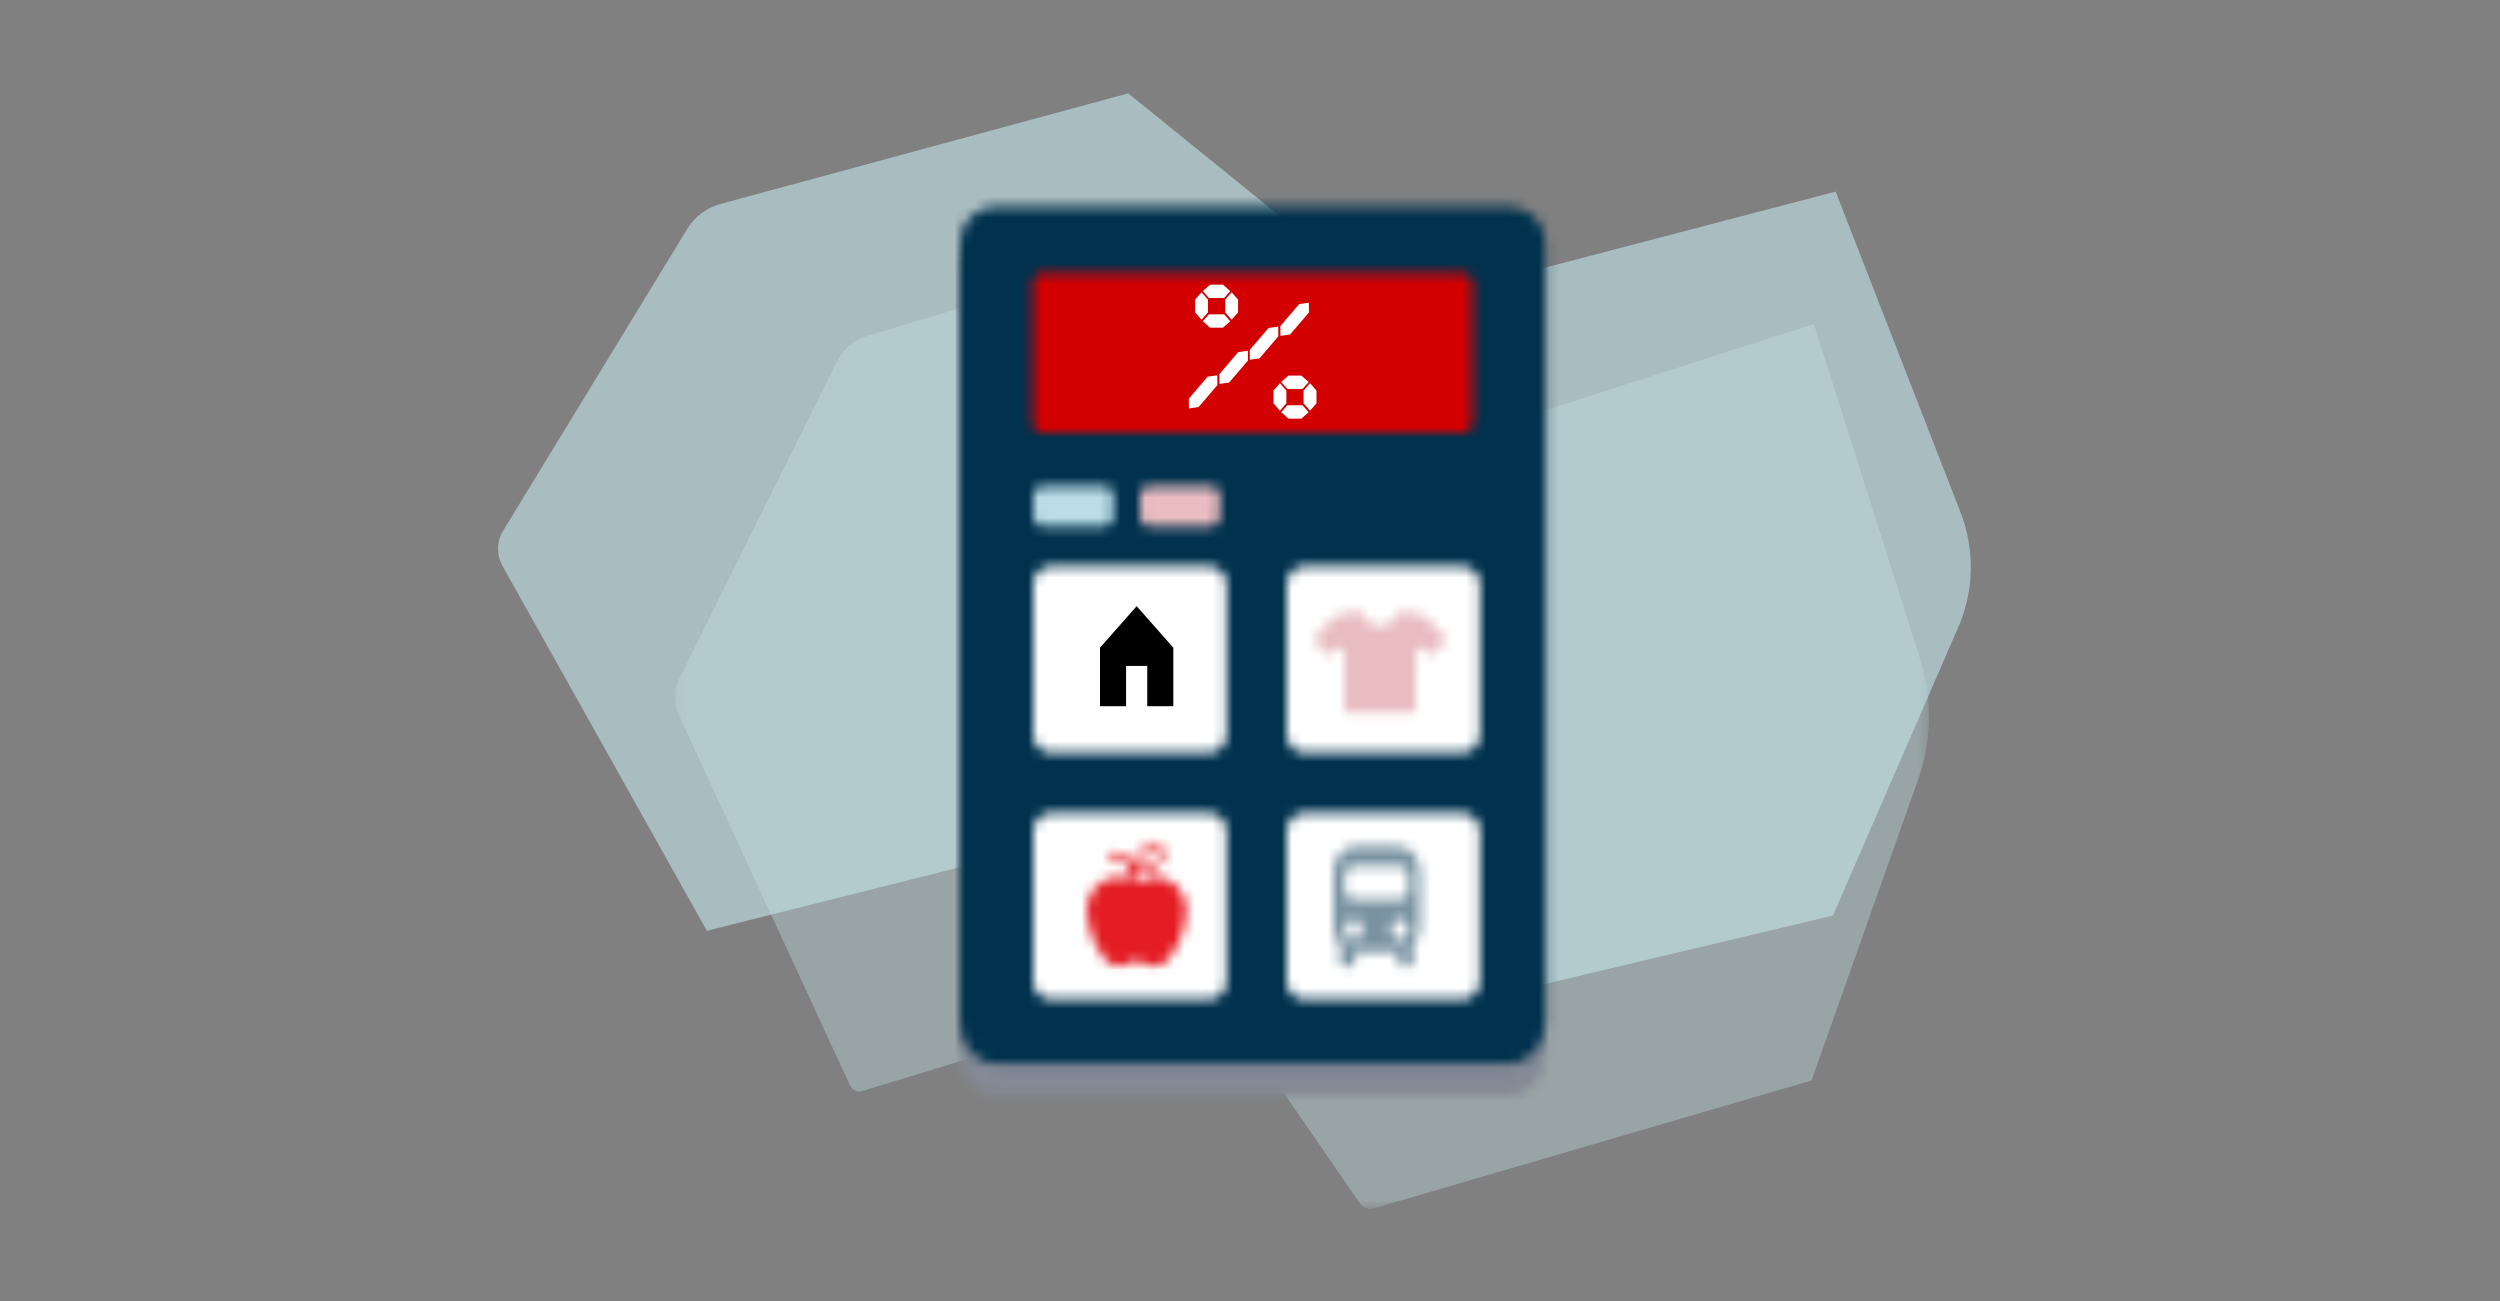<svg xmlns="http://www.w3.org/2000/svg" xmlns:xlink="http://www.w3.org/1999/xlink" width="244" height="127" viewBox="0 0 244 127">
    <rect x="0" y="0" width="244" height="127" fill="#808080" stroke="none"/>
    <defs>
        <path id="f99y1mp9pa" d="M0.168 0.627L122.545 0.627 122.545 94.347 0.168 94.347z"/>
        <path id="2fs4lwrk2c" d="M3.561.305C1.595.305 0 1.83 0 3.715v76.2c0 2.22 1.595 4.021 3.561 4.021h50.001c1.967 0 3.561-1.8 3.561-4.021v-76.2c0-1.884-1.594-3.41-3.56-3.41H3.56z"/>
        <path id="qg85vkknee" d="M3.561.45C1.595.45 0 1.977 0 3.861v76.2c0 2.22 1.595 4.02 3.561 4.02h50.001c1.967 0 3.561-1.8 3.561-4.02V3.86c0-1.884-1.594-3.41-3.56-3.41H3.56z"/>
        <path id="3pjcnc7fgg" d="M1.456.401c-.482 0-.873.434-.873.97v13.677c0 .535.391.97.873.97h41.198c.482 0 .873-.435.873-.97V1.371c0-.536-.391-.97-.873-.97H1.456z"/>
        <path id="k35mamlfyi" d="M.799.401c-.442 0-.8.367-.8.818v2.268c0 .451.358.818.8.818h6.21c.441 0 .799-.367.799-.818V1.219c0-.45-.358-.818-.8-.818H.8z"/>
        <path id="9d886qssek" d="M.799.401c-.442 0-.8.367-.8.818v2.268c0 .451.358.818.8.818h6.21c.441 0 .799-.367.799-.818V1.219c0-.45-.358-.818-.799-.818H.799z"/>
        <path id="50t76mgxbm" d="M1.744.401c-.964 0-1.745.786-1.745 1.756v14.707c0 .97.781 1.756 1.745 1.756h15.382c.963 0 1.743-.786 1.743-1.756V2.157c0-.97-.78-1.756-1.743-1.756H1.744z"/>
        <path id="vy7gx2o7go" d="M1.743.401C.781.401 0 1.187 0 2.157v14.707c0 .97.78 1.756 1.743 1.756h15.383c.963 0 1.743-.786 1.743-1.756V2.157c0-.97-.78-1.756-1.743-1.756H1.743z"/>
        <path id="pgfwrbghsq" d="M1.744.401c-.964 0-1.745.786-1.745 1.756v14.707c0 .97.781 1.756 1.745 1.756h15.382c.963 0 1.743-.786 1.743-1.756V2.157c0-.97-.78-1.756-1.743-1.756H1.744z"/>
        <path id="06swxtezrs" d="M1.743.401C.781.401 0 1.187 0 2.157v14.707c0 .97.78 1.756 1.743 1.756h15.383c.963 0 1.743-.786 1.743-1.756V2.157c0-.97-.78-1.756-1.743-1.756H1.743z"/>
        <path id="d1bojwqiuu" d="M6.4.401c-.163.004-.333.024-.504.07-.674.181-1.193.705-1.548 1.557-.114-.159-.238-.306-.372-.438-.54-.53-1.18-.775-1.805-.686-.138.02-.236.157-.218.306.019.15.145.255.284.234.609-.085 1.096.251 1.398.548.475.468.81 1.152.938 1.863-.451-.287-.977-.45-1.538-.45C1.36 3.404 0 4.868 0 6.676c0 1.807 1.36 5.436 3.036 5.436.586 0 1.133-.178 1.596-.489.153-.102.345-.102.498 0 .463.31 1.01.49 1.596.49 1.676 0 3.035-3.63 3.035-5.437 0-1.808-1.36-3.273-3.035-3.273-.6 0-1.16.188-1.63.512-.046-.321-.128-.64-.242-.943.131.016.258.023.378.023.712 0 1.213-.255 1.535-.51.501-.395.838-1.014.879-1.613.008-.128-.067-.244-.18-.28C7.26.524 6.9.408 6.483.4h-.084zM4.746 2.407C5.316.865 6.27.825 7.106 1.051c-.074.315-.27.704-.639.996-.256.202-.657.403-1.238.403-.148 0-.309-.013-.482-.043z"/>
        <path id="8rm20h4e9w" d="M8.039.401c-.052.746-.67 1.336-1.432 1.336-.035 0-.066-.008-.101-.01-.034.002-.066.01-.1.01-.762 0-1.38-.59-1.432-1.336h-1.94v.004C2.034.454 0 2.975 0 2.975l1.341 1.526 1.693-.83v6.49H9.98v-6.49l1.693.83 1.34-1.526S10.98.454 9.98.405V.401h-1.94z"/>
        <path id="ibyljn6shy" d="M2.144.401C.96.401-.001 1.507-.001 2.871v5.397c0 .7.257 1.33.665 1.78v1.793c0 .15.106.272.236.272h.992c.13 0 .237-.122.237-.272v-1.106l.015.002h4.17l.016-.002v1.106c0 .15.106.272.237.272h.991c.13 0 .236-.122.236-.272v-1.793c.408-.45.665-1.08.665-1.78V2.871c0-1.364-.96-2.47-2.145-2.47h-4.17zm-1.016 4.36V3.2c0-.468.351-.846.784-.846h4.634c.433 0 .784.378.784.846v1.563c0 .467-.35.845-.784.845H1.912c-.433 0-.784-.378-.784-.845zm4.51 3.774c0-.54.38-.976.847-.976.467 0 .845.436.845.976 0 .539-.378.976-.845.976-.467 0-.846-.437-.846-.976zm-4.51 0c0-.54.378-.976.845-.976.468 0 .846.436.846.976 0 .539-.378.976-.846.976-.467 0-.845-.437-.845-.976z"/>
    </defs>
    <g fill="none" fill-rule="evenodd">
        <g>
            <g>
                <g>
                    <g>
                        <g>
                            <g transform="translate(-990 -1986) translate(923 1961) translate(67 25) translate(48.15 8.459) translate(0 .215) translate(17.568 14.965)">
                                <mask id="0vhznb0p3b" fill="#fff">
                                    <use xlink:href="#f99y1mp9pa"/>
                                </mask>
                                <path fill="#C5E5EA" d="M111.089 81.815l10.308-29.106c1.432-3.821 1.529-8.197.268-12.108l-10.349-32.62-36.8 11.824L47.223.627 18.836 9.182c-1.25.354-2.33 1.324-2.984 2.682l-15.26 30.7c-.544 1.092-.566 2.459-.06 3.577l16.702 36.137c.22.473.726.713 1.202.568L51.481 72.79c.51-.158 1.059.04 1.373.496l14.149 20.512c.31.45.847.65 1.352.502l42.734-12.484z" mask="url(#0vhznb0p3b)" opacity=".6"/>
                            </g>
                            <path fill="#C5E5EA" fill-opacity=".6" d="M130.742 80.69l12.108-27.857c1.682-3.657 1.795-7.845.315-11.588l-12.155-31.22-43.225 11.316L61.965.436 22.388 11.173c-1.47.34-2.738 1.267-3.506 2.568L.957 43.123C.32 44.17.294 45.477.888 46.548l19.953 35.625 49.905-12.55 17.838 21.074 42.158-10.006z" transform="translate(-990 -1986) translate(923 1961) translate(67 25) translate(48.15 8.459) translate(0 .215)"/>
                        </g>
                    </g>
                    <g>
                        <g transform="translate(-990 -1986) translate(923 1961) translate(67 25) translate(93.696 19.52) translate(0 3.454)">
                            <mask id="annph65t0d" fill="#fff">
                                <use xlink:href="#2fs4lwrk2c"/>
                            </mask>
                            <path fill="#838995" d="M-3.253 87.189L60.377 87.189 60.377 -2.949 -3.253 -2.949z" mask="url(#annph65t0d)"/>
                        </g>
                        <g transform="translate(-990 -1986) translate(923 1961) translate(67 25) translate(93.696 19.52) translate(0 .201)">
                            <mask id="w7jc55gtaf" fill="#fff">
                                <use xlink:href="#qg85vkknee"/>
                            </mask>
                            <path fill="#00314D" d="M-3.253 87.335L60.377 87.335 60.377 -2.804 -3.253 -2.804z" mask="url(#w7jc55gtaf)"/>
                        </g>
                        <g transform="translate(-990 -1986) translate(923 1961) translate(67 25) translate(93.696 19.52) translate(6.507 6.708)">
                            <mask id="qcjlrn3tvh" fill="#fff">
                                <use xlink:href="#3pjcnc7fgg"/>
                            </mask>
                            <path fill="#D30002" d="M-2.67 19.271L46.78 19.271 46.78 -2.852 -2.67 -2.852z" mask="url(#qcjlrn3tvh)"/>
                        </g>
                        <g transform="translate(-990 -1986) translate(923 1961) translate(67 25) translate(93.696 19.52) translate(7.157 27.53)">
                            <mask id="jvcsedomhj" fill="#fff">
                                <use xlink:href="#k35mamlfyi"/>
                            </mask>
                            <path fill="#BBDDE6" d="M-3.253 7.559L11.061 7.559 11.061 -2.852 -3.253 -2.852z" mask="url(#jvcsedomhj)"/>
                        </g>
                        <g transform="translate(-990 -1986) translate(923 1961) translate(67 25) translate(93.696 19.52) translate(17.568 27.53)">
                            <mask id="21r45oyf1l" fill="#fff">
                                <use xlink:href="#9d886qssek"/>
                            </mask>
                            <path fill="#E8BCC1" d="M-3.253 7.559L11.061 7.559 11.061 -2.852 -3.253 -2.852z" mask="url(#21r45oyf1l)"/>
                        </g>
                        <g transform="translate(-990 -1986) translate(923 1961) translate(67 25) translate(93.696 19.52) translate(7.157 35.337)">
                            <mask id="vxgqrltf3n" fill="#fff">
                                <use xlink:href="#50t76mgxbm"/>
                            </mask>
                            <path fill="#FFF" d="M-3.253 21.873L22.123 21.873 22.123 -2.852 -3.253 -2.852z" mask="url(#vxgqrltf3n)"/>
                        </g>
                        <g transform="translate(-990 -1986) translate(923 1961) translate(67 25) translate(93.696 19.52) translate(31.883 35.337)">
                            <mask id="k4d1byzhsp" fill="#fff">
                                <use xlink:href="#vy7gx2o7go"/>
                            </mask>
                            <path fill="#FFF" d="M-3.253 21.873L22.123 21.873 22.123 -2.852 -3.253 -2.852z" mask="url(#k4d1byzhsp)"/>
                        </g>
                        <g transform="translate(-990 -1986) translate(923 1961) translate(67 25) translate(93.696 19.52) translate(7.157 59.412)">
                            <mask id="ay34xws7zr" fill="#fff">
                                <use xlink:href="#pgfwrbghsq"/>
                            </mask>
                            <path fill="#FFF" d="M-3.253 21.873L22.123 21.873 22.123 -2.852 -3.253 -2.852z" mask="url(#ay34xws7zr)"/>
                        </g>
                        <g transform="translate(-990 -1986) translate(923 1961) translate(67 25) translate(93.696 19.52) translate(31.883 59.412)">
                            <mask id="zqhr1jrfzt" fill="#fff">
                                <use xlink:href="#06swxtezrs"/>
                            </mask>
                            <path fill="#FFF" d="M-3.253 21.873L22.123 21.873 22.123 -2.852 -3.253 -2.852z" mask="url(#zqhr1jrfzt)"/>
                        </g>
                        <g transform="translate(-990 -1986) translate(923 1961) translate(67 25) translate(93.696 19.52) translate(12.363 62.665)">
                            <mask id="8wqmk2nzjv" fill="#fff">
                                <use xlink:href="#d1bojwqiuu"/>
                            </mask>
                            <path fill="#E41C23" d="M-3.253 15.367L13.013 15.367 13.013 -2.852 -3.253 -2.852z" mask="url(#8wqmk2nzjv)"/>
                        </g>
                        <path fill="#000" d="M13.664 43.695L13.664 49.402 16.21 49.402 16.21 45.475 18.275 45.475 18.275 49.402 20.821 49.402 20.821 43.695 17.243 39.643z" transform="translate(-990 -1986) translate(923 1961) translate(67 25) translate(93.696 19.52)"/>
                        <g transform="translate(-990 -1986) translate(923 1961) translate(67 25) translate(93.696 19.52) translate(34.485 39.892)">
                            <mask id="y72y3h1jix" fill="#fff">
                                <use xlink:href="#8rm20h4e9w"/>
                            </mask>
                            <path fill="#E8BCC1" d="M-3.253 13.415L16.267 13.415 16.267 -2.852 -3.253 -2.852z" mask="url(#y72y3h1jix)"/>
                        </g>
                        <g transform="translate(-990 -1986) translate(923 1961) translate(67 25) translate(93.696 19.52) translate(36.437 62.665)">
                            <mask id="kiapd5ypuz" fill="#fff">
                                <use xlink:href="#ibyljn6shy"/>
                            </mask>
                            <path fill="#7993A2" d="M-3.253 15.367L11.712 15.367 11.712 -2.852 -3.253 -2.852z" mask="url(#kiapd5ypuz)"/>
                        </g>
                        <path fill="#FFF" d="M25.883 9.721L25.883 10.972 26.511 11.686 27.139 10.972 27.139 9.721 26.511 9.007zM22.945 9.721L22.945 10.972 23.573 11.686 24.2 10.972 24.2 9.721 23.573 9.007zM24.411 8.262L23.697 8.89 24.293 9.567 25.784 9.567 26.376 8.89 25.662 8.262zM24.293 11.158L23.697 11.835 24.411 12.463 25.662 12.463 26.376 11.835 25.783 11.158zM30.597 18.597L30.597 19.848 31.225 20.562 31.853 19.848 31.853 18.597 31.225 17.882zM33.535 18.597L33.535 19.848 34.164 20.562 34.792 19.848 34.792 18.597 34.164 17.882zM32.063 17.137L31.349 17.765 31.946 18.442 33.436 18.442 34.029 17.765 33.315 17.137zM31.946 20.033L31.349 20.711 32.063 21.339 33.315 21.339 34.029 20.711 33.436 20.033zM24.172 17.243L22.332 19.392 22.345 20.343 23.286 20.209 25.126 18.059 25.113 17.109zM27.155 14.847L25.315 16.996 25.328 17.947 26.269 17.813 28.109 15.663 28.096 14.713zM30.116 12.491L28.276 14.64 28.289 15.591 29.23 15.457 31.07 13.307 31.057 12.357zM33.105 10.158L31.265 12.307 31.278 13.259 32.219 13.124 34.059 10.975 34.046 10.024z" transform="translate(-990 -1986) translate(923 1961) translate(67 25) translate(93.696 19.52)"/>
                    </g>
                </g>
            </g>
        </g>
    </g>
</svg>
